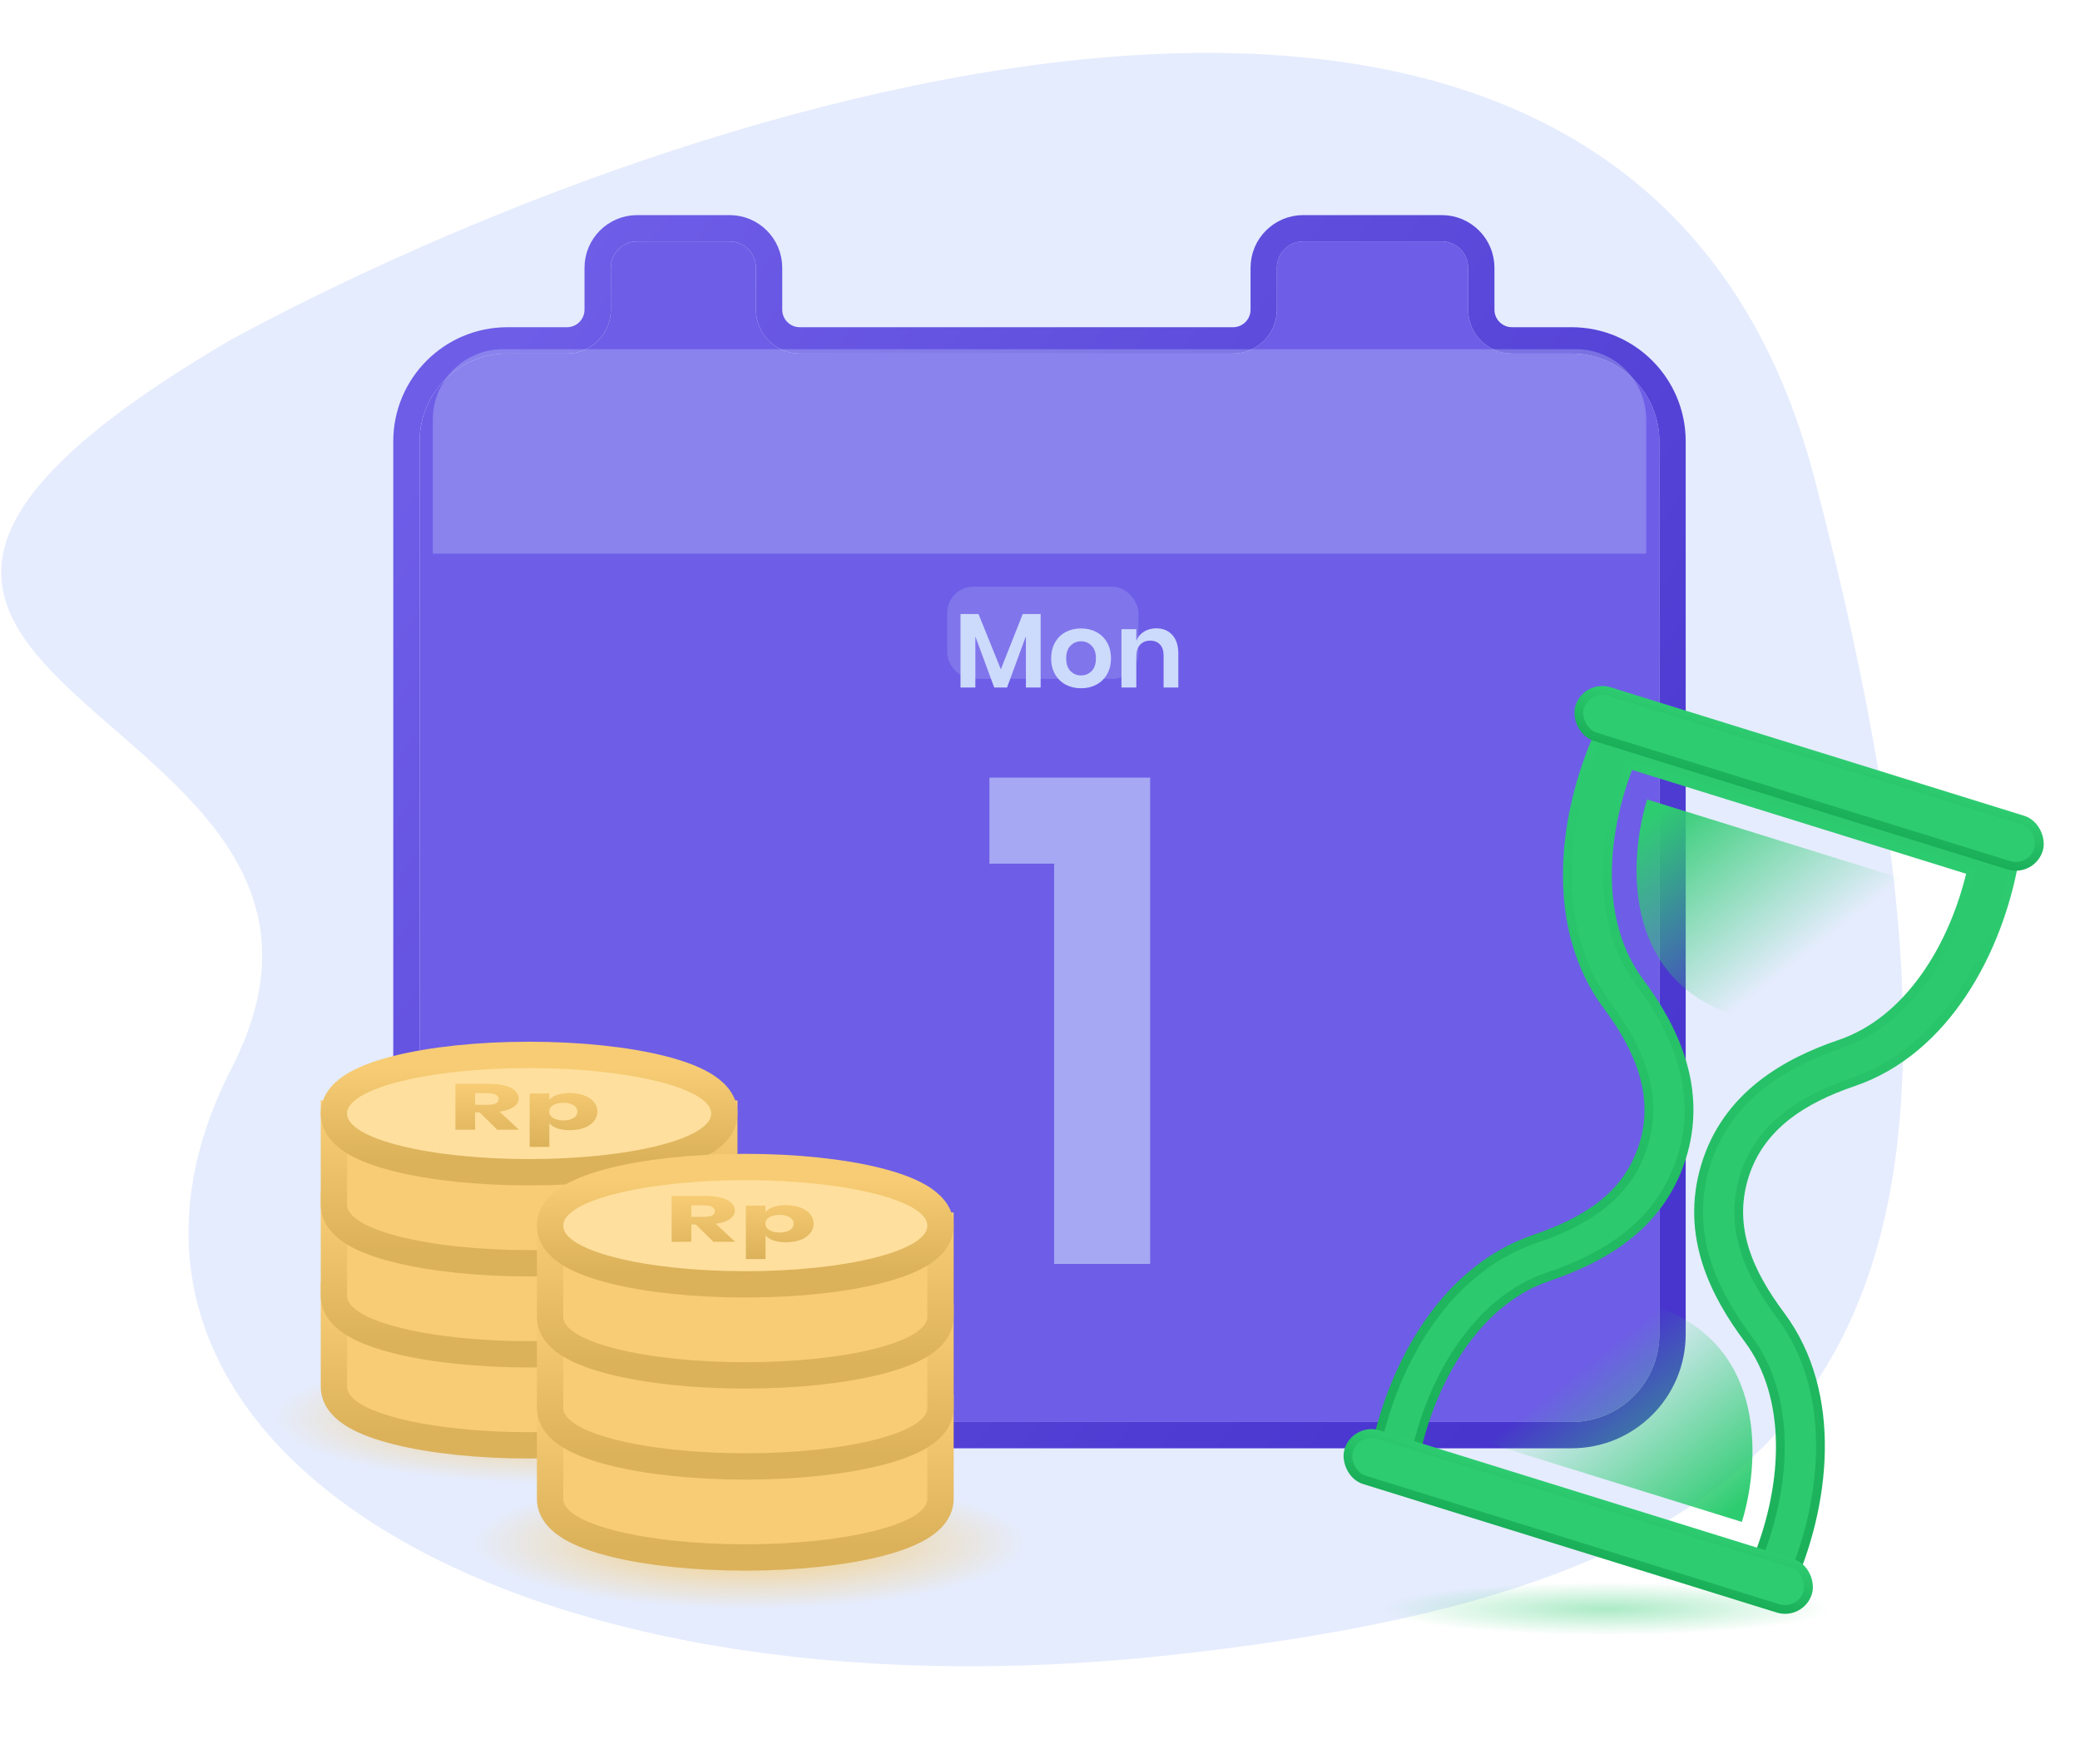 <svg width="237" height="201" viewBox="0 0 237 201" fill="none" xmlns="http://www.w3.org/2000/svg">
<path opacity="0.5" d="M206.729 54.435C185.99 -24.911 77.866 10.855 26.395 38.656C-42.357 78.856 48.186 79.231 26.395 121.685C4.605 164.138 57.954 196.824 133.468 188.558C208.983 180.293 232.652 153.619 206.729 54.435Z" fill="#CCDAFC"/>
<g filter="url(#filter0_d_769_1143)">
<path d="M47.81 48.281C47.81 42.758 52.288 38.281 57.81 38.281H64.601C67.362 38.281 69.601 36.042 69.601 33.281V28.507C69.601 26.85 70.944 25.507 72.601 25.507L83.131 25.507C84.788 25.507 86.131 26.85 86.131 28.507V33.281C86.131 36.042 88.37 38.281 91.131 38.281H140.491C143.253 38.281 145.491 36.042 145.491 33.281V28.507C145.491 26.85 146.834 25.507 148.491 25.507L164.281 25.507C165.938 25.507 167.281 26.85 167.281 28.507V33.281C167.281 36.042 169.52 38.281 172.281 38.281H179.072C184.594 38.281 189.072 42.758 189.072 48.281V150.006C189.072 155.529 184.594 160.006 179.072 160.006H57.81C52.288 160.006 47.81 155.529 47.81 150.006V48.281Z" fill="#6E5DE7"/>
<path d="M57.81 36.781C51.459 36.781 46.31 41.929 46.31 48.281V150.006C46.31 156.357 51.459 161.506 57.81 161.506H179.072C185.423 161.506 190.572 156.357 190.572 150.006V48.281C190.572 41.929 185.423 36.781 179.072 36.781H172.281C170.348 36.781 168.781 35.214 168.781 33.281V28.507C168.781 26.022 166.767 24.007 164.281 24.007H148.491C146.006 24.007 143.991 26.022 143.991 28.507V33.281C143.991 35.214 142.424 36.781 140.491 36.781H91.131C89.198 36.781 87.631 35.214 87.631 33.281V28.507C87.631 26.022 85.617 24.007 83.131 24.007H72.601C70.115 24.007 68.101 26.022 68.101 28.507V33.281C68.101 35.214 66.534 36.781 64.601 36.781H57.81Z" stroke="url(#paint0_linear_769_1143)" stroke-width="3"/>
</g>
<rect opacity="0.2" x="107.922" y="66.834" width="21.79" height="10.519" rx="3" fill="#CCDAFC"/>
<path d="M118.574 69.955V78.331H116.894V72.487L114.746 78.331H113.282L111.134 72.511V78.331H109.442V69.955H111.494L114.038 76.255L116.534 69.955H118.574ZM123.178 71.599C123.826 71.599 124.406 71.735 124.918 72.007C125.438 72.279 125.846 72.675 126.142 73.195C126.438 73.707 126.586 74.311 126.586 75.007C126.586 75.703 126.438 76.307 126.142 76.819C125.846 77.331 125.438 77.727 124.918 78.007C124.406 78.279 123.826 78.415 123.178 78.415C122.53 78.415 121.946 78.279 121.426 78.007C120.914 77.727 120.51 77.331 120.214 76.819C119.918 76.307 119.77 75.703 119.77 75.007C119.77 74.311 119.918 73.707 120.214 73.195C120.51 72.675 120.914 72.279 121.426 72.007C121.946 71.735 122.53 71.599 123.178 71.599ZM123.178 73.063C122.706 73.063 122.306 73.231 121.978 73.567C121.65 73.895 121.486 74.375 121.486 75.007C121.486 75.639 121.65 76.123 121.978 76.459C122.306 76.787 122.706 76.951 123.178 76.951C123.65 76.951 124.05 76.787 124.378 76.459C124.706 76.123 124.87 75.639 124.87 75.007C124.87 74.375 124.706 73.895 124.378 73.567C124.05 73.231 123.65 73.063 123.178 73.063ZM131.742 71.587C132.51 71.587 133.122 71.839 133.578 72.343C134.034 72.847 134.262 73.555 134.262 74.467V78.331H132.582V74.659C132.582 74.131 132.446 73.723 132.174 73.435C131.902 73.139 131.53 72.991 131.058 72.991C130.578 72.991 130.194 73.147 129.906 73.459C129.618 73.771 129.474 74.219 129.474 74.803V78.331H127.782V71.683H129.474V73.015C129.65 72.567 129.938 72.219 130.338 71.971C130.746 71.715 131.214 71.587 131.742 71.587Z" fill="#CCDAFC"/>
<path opacity="0.3" d="M49.315 47.783C49.315 43.365 52.896 39.783 57.315 39.783H179.57C183.988 39.783 187.57 43.365 187.57 47.783V63.077H49.315V47.783Z" fill="#CCDAFC"/>
<path opacity="0.6" d="M112.736 98.4V88.596H131.052V144H120.108V98.4H112.736Z" fill="#CCDAFC"/>
<ellipse cx="85.379" cy="175.785" rx="31.558" ry="7.514" fill="url(#paint1_radial_769_1143)"/>
<ellipse cx="62.838" cy="161.508" rx="31.558" ry="7.514" fill="url(#paint2_radial_769_1143)"/>
<path d="M39.545 147.614H38.045V157.986C38.045 159.56 39.285 160.629 40.412 161.296C41.64 162.021 43.316 162.623 45.257 163.108C49.161 164.084 54.475 164.672 60.288 164.672C66.102 164.672 71.416 164.084 75.32 163.108C77.261 162.623 78.937 162.021 80.165 161.296C81.292 160.629 82.532 159.56 82.532 157.986V147.614H81.032H79.532C79.532 147.591 79.534 147.579 79.533 147.579C79.529 147.578 79.449 147.862 78.639 148.341C77.767 148.856 76.406 149.372 74.593 149.826C70.989 150.727 65.931 151.3 60.288 151.3C54.646 151.3 49.588 150.727 45.984 149.826C44.171 149.372 42.81 148.856 41.938 148.341C41.127 147.862 41.048 147.578 41.044 147.579C41.043 147.579 41.045 147.591 41.045 147.614H39.545Z" fill="#F7CC74" stroke="url(#paint3_linear_769_1143)" stroke-width="3"/>
<path d="M39.545 137.242H38.045V147.614C38.045 149.188 39.285 150.258 40.412 150.924C41.64 151.65 43.316 152.251 45.257 152.736C49.161 153.712 54.475 154.3 60.288 154.3C66.102 154.3 71.416 153.712 75.32 152.736C77.261 152.251 78.937 151.65 80.165 150.924C81.292 150.258 82.532 149.188 82.532 147.614V137.242H81.032H79.532C79.532 137.219 79.534 137.207 79.533 137.207C79.529 137.206 79.449 137.49 78.639 137.97C77.767 138.485 76.406 139.001 74.593 139.454C70.989 140.355 65.931 140.928 60.288 140.928C54.646 140.928 49.588 140.355 45.984 139.454C44.171 139.001 42.81 138.485 41.938 137.97C41.127 137.49 41.048 137.206 41.044 137.207C41.043 137.207 41.045 137.219 41.045 137.242H39.545Z" fill="#F7CC74" stroke="url(#paint4_linear_769_1143)" stroke-width="3"/>
<path d="M39.545 126.871H38.045V137.242C38.045 138.816 39.285 139.886 40.412 140.552C41.64 141.278 43.316 141.879 45.257 142.365C49.161 143.341 54.475 143.928 60.288 143.928C66.102 143.928 71.416 143.341 75.32 142.365C77.261 141.879 78.937 141.278 80.165 140.552C81.292 139.886 82.532 138.816 82.532 137.242V126.871H81.032H79.532C79.532 126.847 79.534 126.836 79.533 126.835C79.529 126.834 79.449 127.119 78.639 127.598C77.767 128.113 76.406 128.629 74.593 129.082C70.989 129.983 65.931 130.556 60.288 130.556C54.646 130.556 49.588 129.983 45.984 129.082C44.171 128.629 42.81 128.113 41.938 127.598C41.127 127.119 41.048 126.834 41.044 126.835C41.043 126.836 41.045 126.847 41.045 126.871H39.545Z" fill="#F7CC74" stroke="url(#paint5_linear_769_1143)" stroke-width="3"/>
<path d="M60.288 120.185C54.475 120.185 49.161 120.773 45.257 121.749C43.316 122.234 41.64 122.835 40.412 123.561C39.285 124.227 38.045 125.297 38.045 126.871C38.045 128.444 39.285 129.514 40.412 130.181C41.64 130.906 43.316 131.508 45.257 131.993C49.161 132.969 54.475 133.557 60.288 133.557C66.102 133.557 71.416 132.969 75.32 131.993C77.261 131.508 78.937 130.906 80.165 130.181C81.292 129.514 82.532 128.444 82.532 126.871C82.532 125.297 81.292 124.227 80.165 123.561C78.937 122.835 77.261 122.234 75.32 121.749C71.416 120.773 66.102 120.185 60.288 120.185Z" fill="#FFDF9D" stroke="url(#paint6_linear_769_1143)" stroke-width="3"/>
<path d="M56.649 128.704L54.645 126.732H54.134V128.704H51.895V123.482H55.719C56.452 123.482 57.072 123.553 57.579 123.696C58.085 123.839 58.465 124.036 58.718 124.287C58.971 124.533 59.098 124.816 59.098 125.136C59.098 125.516 58.91 125.838 58.535 126.104C58.168 126.37 57.631 126.552 56.924 126.651L59.124 128.704H56.649ZM54.134 125.868H55.523C55.968 125.868 56.295 125.813 56.505 125.705C56.714 125.592 56.819 125.427 56.819 125.21C56.819 125.003 56.71 124.841 56.492 124.723C56.282 124.604 55.959 124.545 55.523 124.545H54.134V125.868Z" fill="url(#paint7_linear_769_1143)"/>
<path d="M64.91 124.531C65.512 124.531 66.049 124.617 66.521 124.789C67.001 124.957 67.376 125.2 67.647 125.52C67.927 125.836 68.066 126.21 68.066 126.643C68.066 127.072 67.927 127.446 67.647 127.766C67.376 128.086 67.001 128.332 66.521 128.505C66.049 128.672 65.512 128.756 64.91 128.756C64.351 128.756 63.871 128.685 63.469 128.542C63.068 128.399 62.775 128.204 62.592 127.958V130.669H60.352V124.582H62.592V125.328C62.775 125.082 63.068 124.888 63.469 124.745C63.871 124.602 64.351 124.531 64.91 124.531ZM64.189 125.639C63.718 125.639 63.329 125.73 63.024 125.912C62.727 126.089 62.578 126.333 62.578 126.643C62.578 126.949 62.727 127.192 63.024 127.375C63.329 127.557 63.718 127.648 64.189 127.648C64.67 127.648 65.054 127.559 65.342 127.382C65.639 127.205 65.787 126.958 65.787 126.643C65.787 126.328 65.639 126.082 65.342 125.905C65.054 125.727 64.67 125.639 64.189 125.639Z" fill="url(#paint8_linear_769_1143)"/>
<path d="M64.176 160.387H62.676V170.759C62.676 172.333 63.915 173.403 65.043 174.069C66.27 174.795 67.947 175.396 69.888 175.881C73.792 176.857 79.105 177.445 84.919 177.445C90.733 177.445 96.047 176.857 99.951 175.881C101.891 175.396 103.568 174.795 104.796 174.069C105.923 173.403 107.163 172.333 107.163 170.759V160.387H105.663H104.163C104.163 160.364 104.165 160.352 104.164 160.352C104.16 160.351 104.08 160.635 103.269 161.115C102.398 161.63 101.037 162.146 99.223 162.599C95.62 163.5 90.562 164.073 84.919 164.073C79.277 164.073 74.219 163.5 70.615 162.599C68.802 162.146 67.441 161.63 66.569 161.115C65.758 160.635 65.679 160.351 65.674 160.352C65.674 160.352 65.676 160.364 65.676 160.387H64.176Z" fill="#F7CC74" stroke="url(#paint9_linear_769_1143)" stroke-width="3"/>
<path d="M64.176 150.016H62.676V160.388C62.676 161.961 63.915 163.031 65.043 163.698C66.27 164.423 67.947 165.025 69.888 165.51C73.792 166.486 79.105 167.074 84.919 167.074C90.733 167.074 96.047 166.486 99.951 165.51C101.891 165.025 103.568 164.423 104.796 163.698C105.923 163.031 107.163 161.961 107.163 160.388V150.016H105.663H104.163C104.163 149.992 104.165 149.981 104.164 149.981C104.16 149.98 104.08 150.264 103.269 150.743C102.398 151.258 101.037 151.774 99.223 152.228C95.62 153.129 90.562 153.702 84.919 153.702C79.277 153.702 74.219 153.129 70.615 152.228C68.802 151.774 67.441 151.258 66.569 150.743C65.758 150.264 65.679 149.98 65.674 149.981C65.674 149.981 65.676 149.992 65.676 150.016H64.176Z" fill="#F7CC74" stroke="url(#paint10_linear_769_1143)" stroke-width="3"/>
<path d="M64.176 139.644H62.676V150.016C62.676 151.59 63.915 152.659 65.043 153.326C66.27 154.051 67.947 154.653 69.888 155.138C73.792 156.114 79.105 156.702 84.919 156.702C90.733 156.702 96.047 156.114 99.951 155.138C101.891 154.653 103.568 154.051 104.796 153.326C105.923 152.659 107.163 151.59 107.163 150.016V139.644H105.663H104.163C104.163 139.621 104.165 139.609 104.164 139.609C104.16 139.608 104.08 139.892 103.269 140.371C102.398 140.886 101.037 141.402 99.223 141.856C95.62 142.757 90.562 143.33 84.919 143.33C79.277 143.33 74.219 142.757 70.615 141.856C68.802 141.402 67.441 140.886 66.569 140.371C65.758 139.892 65.679 139.608 65.674 139.609C65.674 139.609 65.676 139.621 65.676 139.644H64.176Z" fill="#F7CC74" stroke="url(#paint11_linear_769_1143)" stroke-width="3"/>
<path d="M84.919 132.958C79.105 132.958 73.792 133.546 69.888 134.522C67.947 135.007 66.27 135.609 65.043 136.334C63.915 137.001 62.676 138.07 62.676 139.644C62.676 141.218 63.915 142.288 65.043 142.954C66.27 143.68 67.947 144.281 69.888 144.766C73.792 145.742 79.105 146.33 84.919 146.33C90.733 146.33 96.047 145.742 99.951 144.766C101.891 144.281 103.568 143.68 104.796 142.954C105.923 142.288 107.163 141.218 107.163 139.644C107.163 138.07 105.923 137.001 104.796 136.334C103.568 135.609 101.891 135.007 99.951 134.522C96.047 133.546 90.733 132.958 84.919 132.958Z" fill="#FFDF9D" stroke="url(#paint12_linear_769_1143)" stroke-width="3"/>
<path d="M81.284 141.478L79.28 139.505H78.769V141.478H76.529V136.255H80.354C81.087 136.255 81.707 136.327 82.213 136.469C82.72 136.612 83.1 136.809 83.353 137.06C83.606 137.307 83.733 137.59 83.733 137.91C83.733 138.289 83.545 138.612 83.17 138.877C82.803 139.143 82.266 139.326 81.559 139.424L83.759 141.478H81.284ZM78.769 138.641H80.157C80.603 138.641 80.93 138.587 81.139 138.479C81.349 138.365 81.454 138.2 81.454 137.984C81.454 137.777 81.345 137.614 81.126 137.496C80.917 137.378 80.594 137.319 80.157 137.319H78.769V138.641Z" fill="url(#paint13_linear_769_1143)"/>
<path d="M89.545 137.304C90.147 137.304 90.684 137.39 91.156 137.563C91.636 137.73 92.011 137.974 92.282 138.294C92.561 138.609 92.701 138.983 92.701 139.417C92.701 139.845 92.561 140.219 92.282 140.54C92.011 140.86 91.636 141.106 91.156 141.278C90.684 141.446 90.147 141.529 89.545 141.529C88.986 141.529 88.506 141.458 88.104 141.315C87.702 141.172 87.41 140.978 87.226 140.732V143.443H84.987V137.356H87.226V138.102C87.41 137.856 87.702 137.661 88.104 137.518C88.506 137.375 88.986 137.304 89.545 137.304ZM88.824 138.412C88.353 138.412 87.964 138.503 87.659 138.685C87.362 138.863 87.213 139.106 87.213 139.417C87.213 139.722 87.362 139.966 87.659 140.148C87.964 140.33 88.353 140.421 88.824 140.421C89.305 140.421 89.689 140.333 89.977 140.155C90.274 139.978 90.422 139.732 90.422 139.417C90.422 139.102 90.274 138.855 89.977 138.678C89.689 138.501 89.305 138.412 88.824 138.412Z" fill="url(#paint14_linear_769_1143)"/>
<ellipse cx="183.059" cy="183.299" rx="25.547" ry="3.006" fill="url(#paint15_radial_769_1143)" fill-opacity="0.4"/>
<path fill-rule="evenodd" clip-rule="evenodd" d="M183.125 81.532L229.874 96.056L229.522 98.04C227.707 108.27 221.732 119.68 211.144 123.278C205.483 125.202 200.438 128.293 198.689 134.192C196.974 139.972 199.303 145.06 202.884 149.862C209.57 158.827 208.027 171.613 203.726 181.071L202.892 182.905L156.142 168.381L156.494 166.397C158.31 156.167 164.284 144.757 174.873 141.159C180.545 139.232 185.347 136.36 187.21 130.625C189.111 124.774 186.706 119.368 183.132 114.575C176.447 105.61 177.99 92.824 182.291 83.366L183.125 81.532ZM185.667 87.107C182.353 95.534 181.929 105.317 186.796 111.843C190.653 117.016 194.157 124.032 191.556 132.037C189.012 139.869 182.442 143.414 176.343 145.486C168.636 148.105 163.441 156.407 161.396 165.227L200.349 177.33C203.663 168.903 204.087 159.12 199.221 152.594C195.37 147.43 191.965 140.787 194.307 132.892C196.701 124.823 203.563 121.027 209.673 118.951C217.381 116.332 222.576 108.03 224.62 99.209L185.667 87.107Z" fill="#2CC96F" stroke="url(#paint16_linear_769_1143)" stroke-linecap="round"/>
<rect x="180.786" y="77.979" width="54.755" height="5.398" rx="2.699" transform="rotate(17.259 180.786 77.979)" fill="#2ECC71" stroke="url(#paint17_linear_769_1143)"/>
<rect x="154.483" y="162.645" width="54.755" height="5.398" rx="2.699" transform="rotate(17.259 154.483 162.645)" fill="#2ECC71" stroke="url(#paint18_linear_769_1143)"/>
<path d="M203.389 95.962L202.953 95.827L187.678 91.081C185.825 97.046 184.195 111.534 198.16 115.873C212.126 120.212 218.993 107.351 220.846 101.386L203.389 95.962Z" fill="url(#paint19_linear_769_1143)"/>
<path d="M182.761 168.515L183.198 168.651L198.473 173.396C200.326 167.432 201.956 152.944 187.99 148.605C174.024 144.266 167.157 157.127 165.304 163.092L182.761 168.515Z" fill="url(#paint20_linear_769_1143)"/>
<defs>
<filter id="filter0_d_769_1143" x="20.811" y="0.507" width="195.262" height="188.499" filterUnits="userSpaceOnUse" color-interpolation-filters="sRGB">
<feFlood flood-opacity="0" result="BackgroundImageFix"/>
<feColorMatrix in="SourceAlpha" type="matrix" values="0 0 0 0 0 0 0 0 0 0 0 0 0 0 0 0 0 0 127 0" result="hardAlpha"/>
<feOffset dy="2"/>
<feGaussianBlur stdDeviation="12"/>
<feComposite in2="hardAlpha" operator="out"/>
<feColorMatrix type="matrix" values="0 0 0 0 0.482 0 0 0 0 0.38 0 0 0 0 1 0 0 0 0.6 0"/>
<feBlend mode="normal" in2="BackgroundImageFix" result="effect1_dropShadow_769_1143"/>
<feBlend mode="normal" in="SourceGraphic" in2="effect1_dropShadow_769_1143" result="shape"/>
</filter>
<linearGradient id="paint0_linear_769_1143" x1="69.642" y1="21.184" x2="200.147" y2="118.306" gradientUnits="userSpaceOnUse">
<stop stop-color="#6E5DE7"/>
<stop offset="1" stop-color="#4835CE"/>
</linearGradient>
<radialGradient id="paint1_radial_769_1143" cx="0" cy="0" r="1" gradientUnits="userSpaceOnUse" gradientTransform="translate(85.379 175.785) rotate(90) scale(7.514 31.558)">
<stop stop-color="#F7CC74"/>
<stop offset="1" stop-color="#F7CC74" stop-opacity="0"/>
</radialGradient>
<radialGradient id="paint2_radial_769_1143" cx="0" cy="0" r="1" gradientUnits="userSpaceOnUse" gradientTransform="translate(62.838 161.508) rotate(90) scale(7.514 31.558)">
<stop stop-color="#F7CC74"/>
<stop offset="1" stop-color="#F7CC74" stop-opacity="0"/>
</radialGradient>
<linearGradient id="paint3_linear_769_1143" x1="60.288" y1="147.614" x2="60.288" y2="163.172" gradientUnits="userSpaceOnUse">
<stop stop-color="#F7CC74"/>
<stop offset="1" stop-color="#DBB15A"/>
</linearGradient>
<linearGradient id="paint4_linear_769_1143" x1="60.288" y1="137.242" x2="60.288" y2="152.8" gradientUnits="userSpaceOnUse">
<stop stop-color="#F7CC74"/>
<stop offset="1" stop-color="#DBB15A"/>
</linearGradient>
<linearGradient id="paint5_linear_769_1143" x1="60.288" y1="126.871" x2="60.288" y2="142.428" gradientUnits="userSpaceOnUse">
<stop stop-color="#F7CC74"/>
<stop offset="1" stop-color="#DBB15A"/>
</linearGradient>
<linearGradient id="paint6_linear_769_1143" x1="60.288" y1="121.685" x2="60.288" y2="132.057" gradientUnits="userSpaceOnUse">
<stop stop-color="#F7CC74"/>
<stop offset="1" stop-color="#DBB15A"/>
</linearGradient>
<linearGradient id="paint7_linear_769_1143" x1="59.98" y1="123.482" x2="59.98" y2="130.669" gradientUnits="userSpaceOnUse">
<stop stop-color="#F7CC74"/>
<stop offset="1" stop-color="#DBB15A"/>
</linearGradient>
<linearGradient id="paint8_linear_769_1143" x1="59.98" y1="123.482" x2="59.98" y2="130.669" gradientUnits="userSpaceOnUse">
<stop stop-color="#F7CC74"/>
<stop offset="1" stop-color="#DBB15A"/>
</linearGradient>
<linearGradient id="paint9_linear_769_1143" x1="84.919" y1="160.387" x2="84.919" y2="175.945" gradientUnits="userSpaceOnUse">
<stop stop-color="#F7CC74"/>
<stop offset="1" stop-color="#DBB15A"/>
</linearGradient>
<linearGradient id="paint10_linear_769_1143" x1="84.919" y1="150.016" x2="84.919" y2="165.574" gradientUnits="userSpaceOnUse">
<stop stop-color="#F7CC74"/>
<stop offset="1" stop-color="#DBB15A"/>
</linearGradient>
<linearGradient id="paint11_linear_769_1143" x1="84.919" y1="139.644" x2="84.919" y2="155.202" gradientUnits="userSpaceOnUse">
<stop stop-color="#F7CC74"/>
<stop offset="1" stop-color="#DBB15A"/>
</linearGradient>
<linearGradient id="paint12_linear_769_1143" x1="84.919" y1="134.458" x2="84.919" y2="144.83" gradientUnits="userSpaceOnUse">
<stop stop-color="#F7CC74"/>
<stop offset="1" stop-color="#DBB15A"/>
</linearGradient>
<linearGradient id="paint13_linear_769_1143" x1="84.615" y1="136.255" x2="84.615" y2="143.443" gradientUnits="userSpaceOnUse">
<stop stop-color="#F7CC74"/>
<stop offset="1" stop-color="#DBB15A"/>
</linearGradient>
<linearGradient id="paint14_linear_769_1143" x1="84.615" y1="136.255" x2="84.615" y2="143.443" gradientUnits="userSpaceOnUse">
<stop stop-color="#F7CC74"/>
<stop offset="1" stop-color="#DBB15A"/>
</linearGradient>
<radialGradient id="paint15_radial_769_1143" cx="0" cy="0" r="1" gradientUnits="userSpaceOnUse" gradientTransform="translate(183.059 183.299) rotate(90) scale(3.006 25.547)">
<stop stop-color="#2ECC71"/>
<stop offset="1" stop-color="#2ECC71" stop-opacity="0"/>
</radialGradient>
<linearGradient id="paint16_linear_769_1143" x1="206.5" y1="88.794" x2="179.517" y2="175.643" gradientUnits="userSpaceOnUse">
<stop stop-color="#2ECC71"/>
<stop offset="1" stop-color="#1AAF59"/>
</linearGradient>
<linearGradient id="paint17_linear_769_1143" x1="208.334" y1="77.353" x2="208.334" y2="83.751" gradientUnits="userSpaceOnUse">
<stop stop-color="#2ECC71"/>
<stop offset="1" stop-color="#1AAF59"/>
</linearGradient>
<linearGradient id="paint18_linear_769_1143" x1="182.032" y1="162.02" x2="182.032" y2="168.418" gradientUnits="userSpaceOnUse">
<stop stop-color="#2ECC71"/>
<stop offset="1" stop-color="#1AAF59"/>
</linearGradient>
<linearGradient id="paint19_linear_769_1143" x1="186.729" y1="94.136" x2="201.126" y2="112.487" gradientUnits="userSpaceOnUse">
<stop stop-color="#2ECC71"/>
<stop offset="1" stop-color="#2ECC71" stop-opacity="0"/>
</linearGradient>
<linearGradient id="paint20_linear_769_1143" x1="199.422" y1="170.342" x2="185.024" y2="151.99" gradientUnits="userSpaceOnUse">
<stop stop-color="#2ECC71"/>
<stop offset="1" stop-color="#2ECC71" stop-opacity="0"/>
</linearGradient>
</defs>
</svg>
